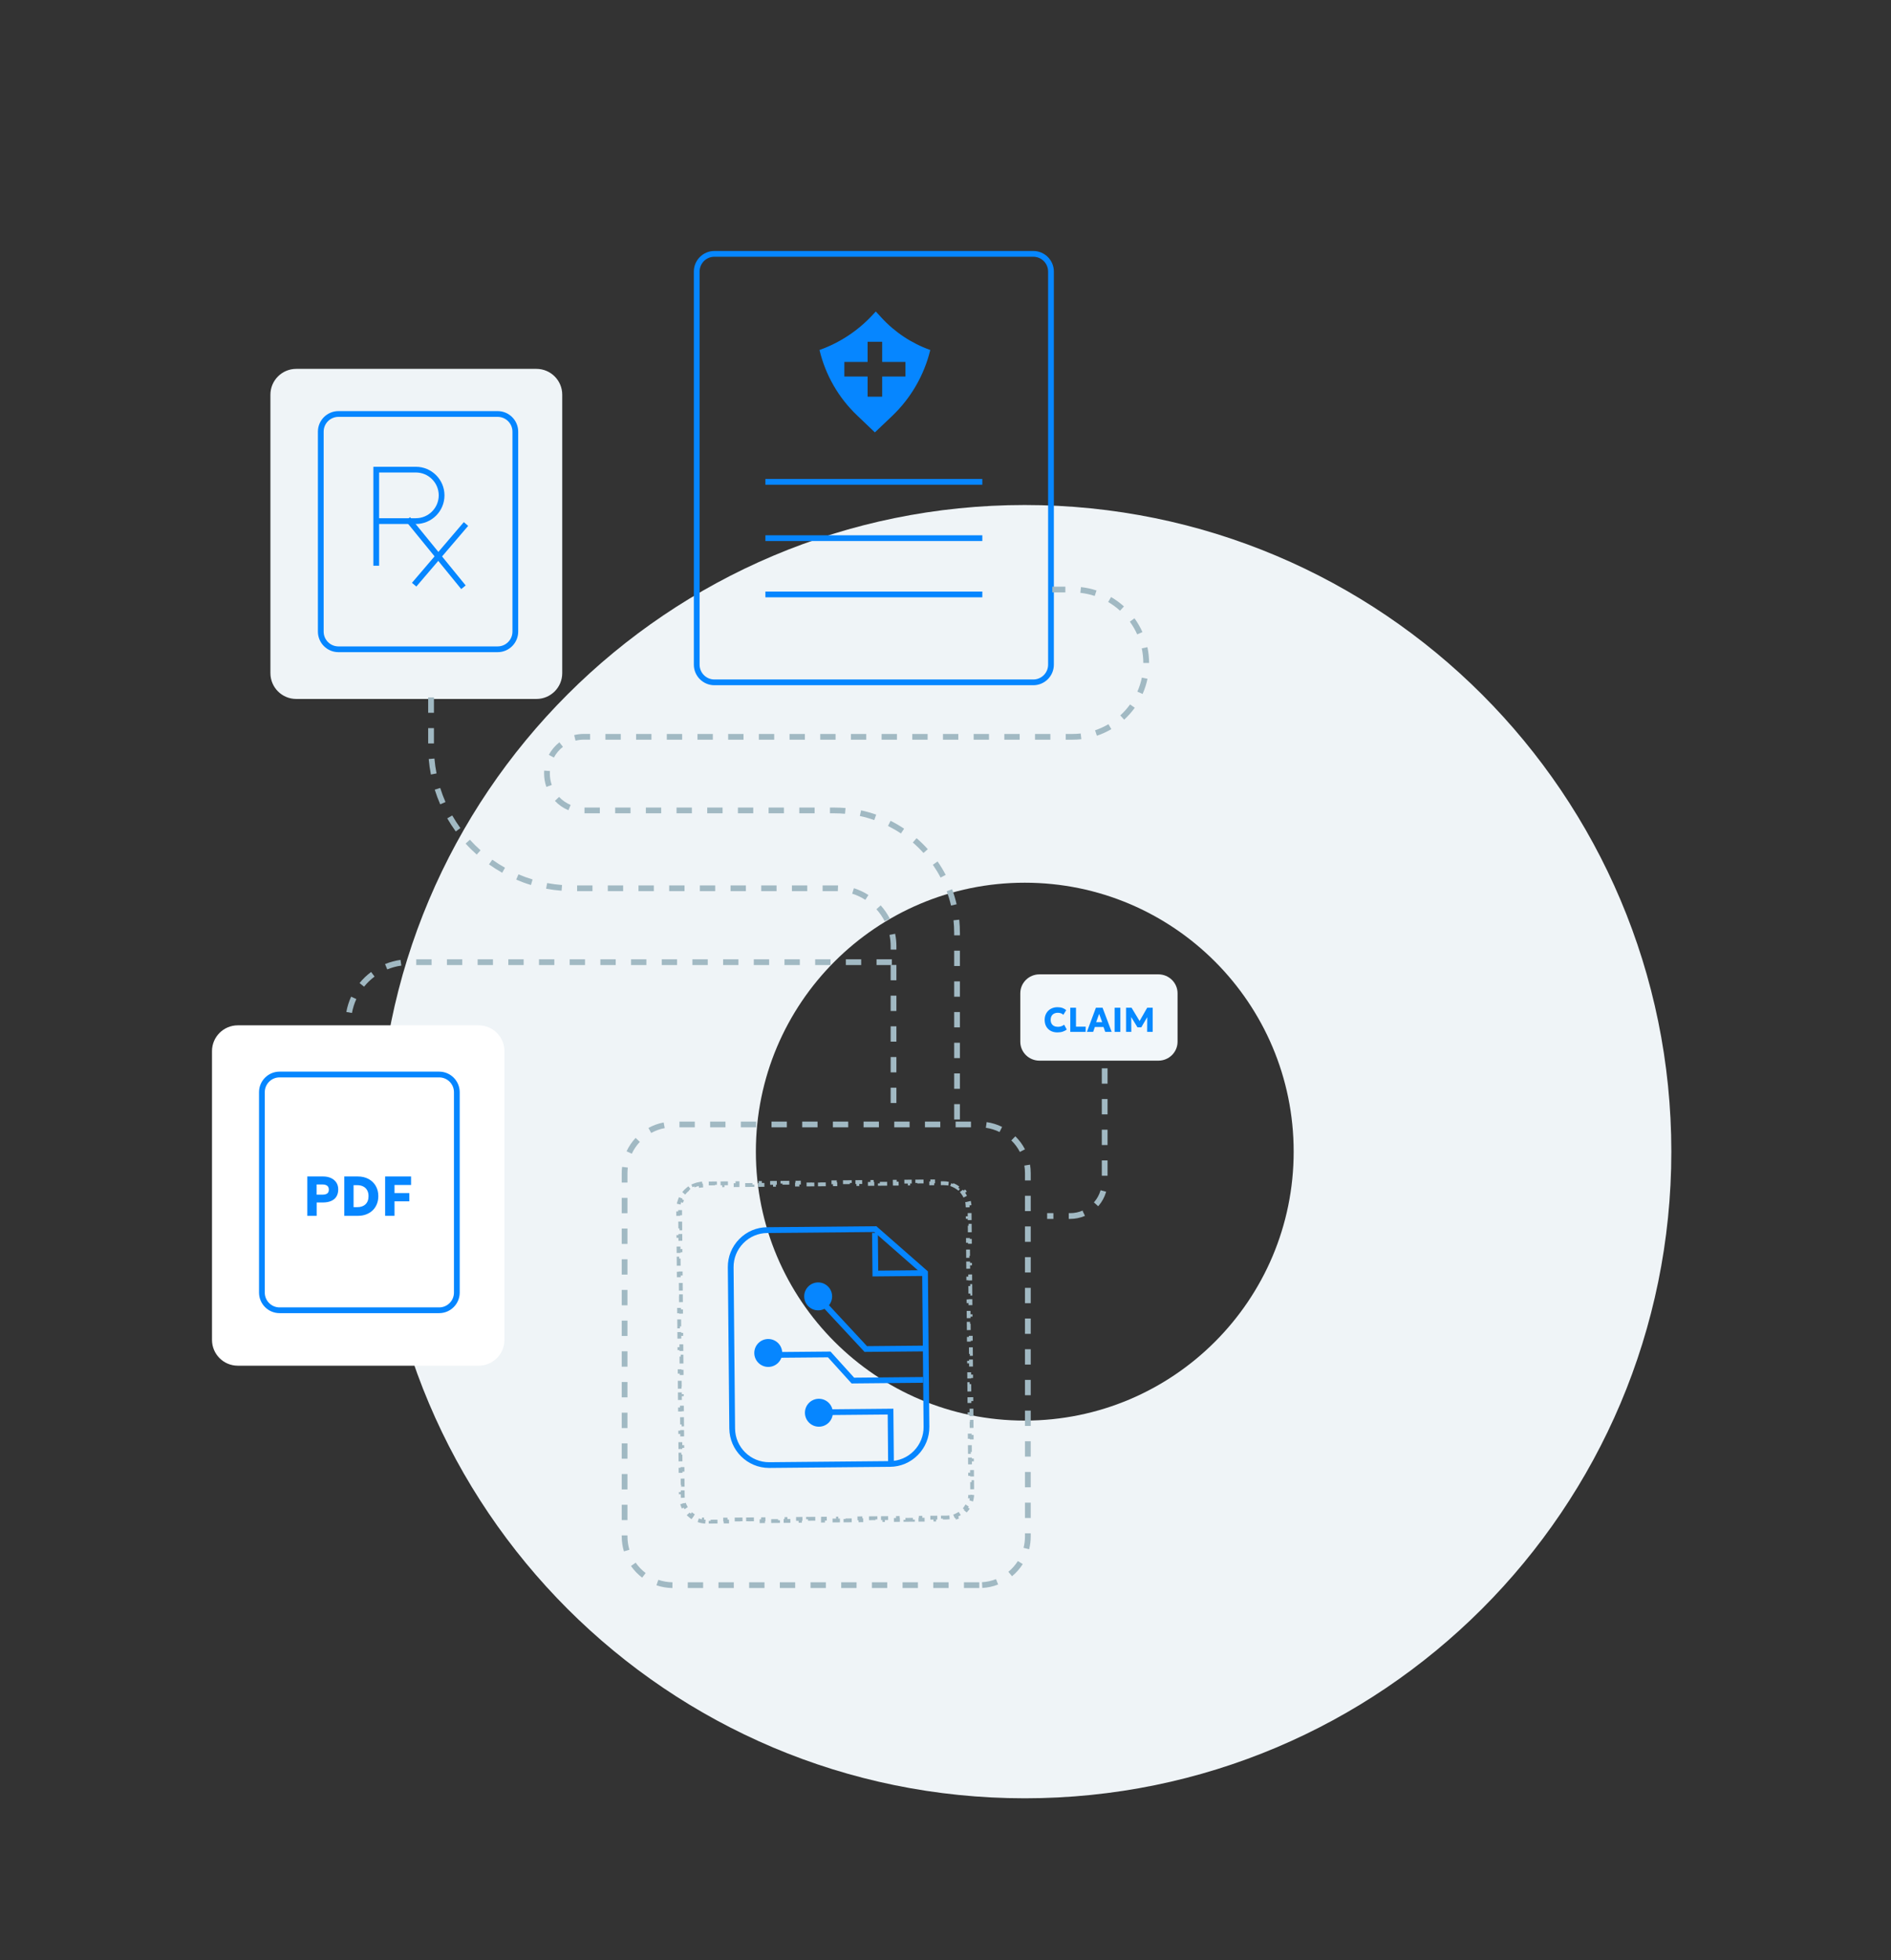 <?xml version="1.0" encoding="UTF-8"?>
<svg xmlns="http://www.w3.org/2000/svg" width="493" height="511" viewBox="0 0 493 511" fill="none">
  <rect x="0" y="0" width="493" height="511" fill="#333333" stroke="none"/>
  <path d="M267.16 131.65C174.06 131.65 98.59 207.12 98.59 300.22C98.59 393.32 174.06 468.79 267.16 468.79C360.26 468.79 435.73 393.32 435.73 300.22C435.73 207.12 360.26 131.65 267.16 131.65ZM267.16 370.33C228.44 370.33 197.06 338.94 197.06 300.22C197.06 261.5 228.45 230.11 267.16 230.11C305.87 230.11 337.27 261.5 337.27 300.22C337.27 338.94 305.88 370.33 267.16 370.33Z" fill="#EFF4F7"></path>
  <path d="M139.85 96.16H77.23C73.513 96.16 70.5 99.173 70.5 102.89V175.48C70.5 179.197 73.513 182.21 77.23 182.21H139.85C143.567 182.21 146.58 179.197 146.58 175.48V102.89C146.58 99.173 143.567 96.16 139.85 96.16Z" fill="#EFF4F7"></path>
  <path d="M269.39 178.63H186.25C183.29 178.63 180.89 176.23 180.89 173.27V70.79C180.89 67.83 183.29 65.43 186.25 65.43H269.39C272.35 65.43 274.75 67.83 274.75 70.79V173.27C274.75 176.23 272.35 178.63 269.39 178.63ZM186.25 66.93C184.12 66.93 182.39 68.66 182.39 70.79V173.27C182.39 175.4 184.12 177.13 186.25 177.13H269.39C271.52 177.13 273.25 175.4 273.25 173.27V70.79C273.25 68.66 271.52 66.93 269.39 66.93H186.25Z" fill="#0686FF"></path>
  <path d="M229.76 82.76L228.33 81.2L227.38 82.22C223.59 86.28 218.88 89.37 213.65 91.24C215.2 97.75 218.6 103.67 223.44 108.28L228.09 112.72L232.56 108.47C237.47 103.8 240.93 97.82 242.53 91.24C237.65 89.5 233.26 86.59 229.76 82.76ZM229.99 98.15V103.41H226.19V98.15H220.13V94.35H226.19V89.09H229.99V94.35H236.05V98.15H229.99Z" fill="#0686FF"></path>
  <path d="M256.1 124.86H199.54V126.36H256.1V124.86Z" fill="#0686FF"></path>
  <path d="M256.1 139.54H199.54V141.04H256.1V139.54Z" fill="#0686FF"></path>
  <path d="M256.1 154.21H199.54V155.71H256.1V154.21Z" fill="#0686FF"></path>
  <path d="M106.904 134.816L105.741 135.763L120.243 153.563L121.406 152.616L106.904 134.816Z" fill="#0686FF"></path>
  <path d="M129.74 170.01H88.24C85.28 170.01 82.88 167.61 82.88 164.65V112.53C82.88 109.57 85.28 107.17 88.24 107.17H129.74C132.7 107.17 135.1 109.57 135.1 112.53V164.65C135.1 167.61 132.7 170.01 129.74 170.01ZM88.24 108.67C86.11 108.67 84.38 110.4 84.38 112.53V164.65C84.38 166.78 86.11 168.51 88.24 168.51H129.74C131.87 168.51 133.6 166.78 133.6 164.65V112.53C133.6 110.4 131.87 108.67 129.74 108.67H88.24Z" fill="#0686FF"></path>
  <path d="M98.84 147.48H97.34V121.68H108.42C112.53 121.68 115.88 125.02 115.88 129.14C115.88 133.26 112.54 136.6 108.42 136.6H98.84V147.49V147.48ZM98.84 135.09H108.42C111.7 135.09 114.38 132.42 114.38 129.13C114.38 125.84 111.71 123.17 108.42 123.17H98.84V135.08V135.09Z" fill="#0686FF"></path>
  <path d="M120.918 136.111L107.4 151.932L108.541 152.907L122.059 137.085L120.918 136.111Z" fill="#0686FF"></path>
  <path d="M182.595 308.591C182.002 308.674 181.434 308.834 180.902 309.06L181.098 309.52C180.594 309.735 180.123 310.014 179.698 310.348L179.389 309.954C178.926 310.317 178.512 310.739 178.158 311.208L178.558 311.509C178.232 311.941 177.962 312.416 177.756 312.924L177.293 312.737C177.076 313.274 176.927 313.844 176.855 314.438L177.351 314.498C177.319 314.765 177.303 315.037 177.306 315.313L177.315 316.296L176.815 316.301L176.833 318.266L177.333 318.262L177.351 320.227L176.851 320.232L176.869 322.198L177.369 322.193L177.388 324.159L176.888 324.164L176.906 326.129L177.406 326.125L177.424 328.09L176.924 328.095L176.942 330.061L177.442 330.056L177.46 332.022L176.96 332.026L176.979 333.992L177.479 333.987L177.497 335.953L176.997 335.958L177.015 337.923L177.515 337.919L177.533 339.885L177.033 339.889L177.051 341.855L177.551 341.85L177.569 343.816L177.07 343.821L177.088 345.786L177.588 345.782L177.606 347.747L177.106 347.752L177.124 349.718L177.624 349.713L177.642 351.679L177.142 351.683L177.16 353.649L177.66 353.644L177.679 355.61L177.179 355.615L177.197 357.58L177.697 357.576L177.715 359.542L177.215 359.546L177.233 361.512L177.733 361.507L177.751 363.473L177.251 363.478L177.27 365.443L177.77 365.439L177.788 367.404L177.288 367.409L177.306 369.375L177.806 369.37L177.824 371.336L177.324 371.34L177.342 373.306L177.842 373.302L177.86 375.267L177.36 375.272L177.379 377.238L177.879 377.233L177.897 379.199L177.397 379.203L177.415 381.169L177.915 381.164L177.933 383.13L177.433 383.135L177.451 385.1L177.951 385.096L177.97 387.061L177.47 387.066L177.488 389.032L177.988 389.027L177.997 390.01C177.999 390.286 178.02 390.558 178.057 390.824L177.562 390.893C177.645 391.486 177.805 392.054 178.031 392.586L178.491 392.39C178.706 392.894 178.985 393.365 179.319 393.79L178.925 394.099C179.288 394.562 179.709 394.976 180.179 395.33L180.48 394.93C180.912 395.256 181.387 395.526 181.895 395.732L181.708 396.195C182.244 396.412 182.815 396.561 183.409 396.633L183.469 396.137C183.736 396.169 184.008 396.185 184.284 396.182L185.261 396.173L185.265 396.673L187.219 396.655L187.214 396.155L189.168 396.137L189.172 396.637L191.126 396.619L191.121 396.119L193.074 396.101L193.079 396.601L195.032 396.583L195.028 396.083L196.981 396.065L196.986 396.565L198.939 396.547L198.934 396.047L200.888 396.029L200.892 396.529L202.846 396.51L202.841 396.01L204.794 395.992L204.799 396.492L206.752 396.474L206.748 395.974L208.701 395.956L208.706 396.456L210.659 396.438L210.654 395.938L212.608 395.92L212.612 396.42L214.566 396.402L214.561 395.902L216.515 395.884L216.519 396.384L218.472 396.366L218.468 395.866L220.421 395.848L220.426 396.348L222.379 396.33L222.375 395.83L224.328 395.812L224.333 396.312L226.286 396.294L226.281 395.794L228.235 395.776L228.239 396.276L230.193 396.257L230.188 395.758L232.141 395.739L232.146 396.239L234.099 396.221L234.095 395.721L236.048 395.703L236.053 396.203L238.006 396.185L238.001 395.685L239.955 395.667L239.959 396.167L241.913 396.149L241.908 395.649L243.861 395.631L243.866 396.131L245.819 396.113L245.815 395.613L246.791 395.604C247.068 395.601 247.339 395.581 247.605 395.544L247.675 396.039C248.267 395.956 248.835 395.796 249.367 395.569L249.172 395.109C249.676 394.895 250.146 394.616 250.572 394.282L250.88 394.676C251.343 394.313 251.757 393.891 252.111 393.422L251.712 393.121C252.037 392.689 252.308 392.214 252.513 391.705L252.977 391.893C253.193 391.356 253.343 390.786 253.415 390.191L252.918 390.131C252.951 389.865 252.966 389.593 252.964 389.317L252.955 388.334L253.454 388.329L253.436 386.363L252.936 386.368L252.918 384.402L253.418 384.398L253.4 382.432L252.9 382.437L252.882 380.471L253.382 380.466L253.364 378.501L252.864 378.505L252.845 376.539L253.345 376.535L253.327 374.569L252.827 374.574L252.809 372.608L253.309 372.603L253.291 370.638L252.791 370.642L252.773 368.677L253.273 368.672L253.254 366.706L252.754 366.711L252.736 364.745L253.236 364.741L253.218 362.775L252.718 362.78L252.7 360.814L253.2 360.809L253.182 358.843L252.682 358.848L252.664 356.882L253.164 356.878L253.145 354.912L252.645 354.917L252.627 352.951L253.127 352.946L253.109 350.981L252.609 350.985L252.591 349.02L253.091 349.015L253.073 347.049L252.573 347.054L252.554 345.088L253.054 345.084L253.036 343.118L252.536 343.122L252.518 341.157L253.018 341.152L253 339.186L252.5 339.191L252.482 337.225L252.982 337.221L252.964 335.255L252.464 335.26L252.445 333.294L252.945 333.289L252.927 331.324L252.427 331.328L252.409 329.363L252.909 329.358L252.891 327.392L252.391 327.397L252.373 325.431L252.873 325.426L252.854 323.461L252.354 323.465L252.336 321.5L252.836 321.495L252.818 319.529L252.318 319.534L252.3 317.568L252.8 317.564L252.782 315.598L252.282 315.603L252.273 314.62C252.27 314.343 252.25 314.072 252.212 313.806L252.708 313.737C252.625 313.144 252.465 312.576 252.238 312.044L251.778 312.24C251.563 311.735 251.284 311.265 250.951 310.839L251.344 310.531C250.982 310.068 250.56 309.654 250.09 309.3L249.789 309.699C249.358 309.374 248.882 309.103 248.374 308.898L248.561 308.434C248.025 308.218 247.454 308.068 246.86 307.996L246.8 308.493C246.533 308.461 246.261 308.445 245.985 308.448L245.009 308.457L245.004 307.957L243.051 307.975L243.055 308.475L241.102 308.493L241.097 307.993L239.144 308.011L239.149 308.511L237.195 308.529L237.191 308.029L235.237 308.047L235.242 308.547L233.288 308.565L233.284 308.065L231.33 308.083L231.335 308.583L229.382 308.601L229.377 308.101L227.424 308.119L227.428 308.619L225.475 308.637L225.47 308.137L223.517 308.155L223.522 308.655L221.568 308.674L221.564 308.174L219.61 308.192L219.615 308.692L217.662 308.71L217.657 308.21L215.704 308.228L215.708 308.728L213.755 308.746L213.75 308.246L211.797 308.264L211.802 308.764L209.848 308.782L209.844 308.282L207.89 308.3L207.895 308.8L205.941 308.818L205.937 308.318L203.984 308.336L203.988 308.836L202.035 308.854L202.03 308.354L200.077 308.372L200.081 308.872L198.128 308.89L198.123 308.39L196.17 308.408L196.175 308.908L194.221 308.926L194.217 308.426L192.263 308.445L192.268 308.945L190.315 308.963L190.31 308.463L188.357 308.481L188.361 308.981L186.408 308.999L186.403 308.499L184.45 308.517L184.455 309.017L183.478 309.026C183.202 309.028 182.93 309.049 182.664 309.086L182.595 308.591Z" stroke="#A1B9C3" stroke-dasharray="2 2"></path>
  <path d="M200.51 382.67C194.84 382.67 190.2 378.08 190.14 372.4L189.75 330.38C189.72 327.61 190.78 325 192.72 323.02C194.66 321.04 197.25 319.94 200.02 319.92L228.48 319.66L241.91 331.43L242.29 371.92C242.32 374.69 241.26 377.3 239.32 379.28C237.38 381.26 234.79 382.36 232.02 382.38L200.61 382.67H200.51ZM227.93 321.17L200.04 321.43C197.67 321.45 195.45 322.39 193.79 324.09C192.13 325.79 191.23 328.01 191.25 330.38L191.64 372.4C191.68 377.26 195.65 381.18 200.51 381.18H200.59L232 380.89C234.37 380.87 236.59 379.93 238.25 378.23C239.91 376.53 240.81 374.31 240.79 371.94L240.42 332.13L227.92 321.18L227.93 321.17Z" fill="#0686FF"></path>
  <path d="M231.54 381.35L231.43 368.75L213.86 368.91L213.85 367.41L232.91 367.23L233.04 381.34L231.54 381.35Z" fill="#0686FF"></path>
  <path d="M225.39 352.42L213.21 339.32L214.31 338.3L226.03 350.92L241.35 350.78L241.36 352.28L225.39 352.42Z" fill="#0686FF"></path>
  <path d="M222.02 360.65L215.86 353.84L200.93 353.97L200.92 352.47L216.52 352.33L222.68 359.14L240.66 358.97L240.67 360.47L222.02 360.65Z" fill="#0686FF"></path>
  <path d="M213.3 341.59C215.31 341.59 216.94 339.96 216.94 337.95C216.94 335.94 215.31 334.31 213.3 334.31C211.29 334.31 209.66 335.94 209.66 337.95C209.66 339.96 211.29 341.59 213.3 341.59Z" fill="#0686FF"></path>
  <path d="M200.29 356.34C202.3 356.34 203.93 354.71 203.93 352.7C203.93 350.69 202.3 349.06 200.29 349.06C198.28 349.06 196.65 350.69 196.65 352.7C196.65 354.71 198.28 356.34 200.29 356.34Z" fill="#0686FF"></path>
  <path d="M213.49 371.92C215.5 371.92 217.13 370.29 217.13 368.28C217.13 366.27 215.5 364.64 213.49 364.64C211.48 364.64 209.85 366.27 209.85 368.28C209.85 370.29 211.48 371.92 213.49 371.92Z" fill="#0686FF"></path>
  <path d="M227.47 332.75L227.36 321.4L228.86 321.39L228.96 331.24L241.36 331.12L241.37 332.62L227.47 332.75Z" fill="#0686FF"></path>
  <path d="M124.78 267.29H62C58.283 267.29 55.27 270.303 55.27 274.02V349.29C55.27 353.007 58.283 356.02 62 356.02H124.78C128.497 356.02 131.51 353.007 131.51 349.29V274.02C131.51 270.303 128.497 267.29 124.78 267.29Z" fill="white"></path>
  <path d="M114.49 342.32H72.89C69.93 342.32 67.53 339.92 67.53 336.96V284.72C67.53 281.76 69.93 279.36 72.89 279.36H114.49C117.45 279.36 119.85 281.76 119.85 284.72V336.96C119.85 339.92 117.45 342.32 114.49 342.32ZM72.89 280.86C70.76 280.86 69.03 282.59 69.03 284.72V336.96C69.03 339.09 70.76 340.82 72.89 340.82H114.49C116.62 340.82 118.35 339.09 118.35 336.96V284.72C118.35 282.59 116.62 280.86 114.49 280.86H72.89Z" fill="#0686FF"></path>
  <path d="M80.12 316.95V306.69H84.23C85 306.69 85.68 306.82 86.27 307.09C86.86 307.36 87.33 307.74 87.67 308.25C88.01 308.75 88.18 309.36 88.18 310.08C88.18 310.8 88.02 311.41 87.71 311.92C87.4 312.43 86.94 312.81 86.35 313.07C85.76 313.33 85.03 313.47 84.18 313.47H82.56V316.95H80.13H80.12ZM82.55 311.43H84.11C84.62 311.43 85.02 311.33 85.3 311.13C85.59 310.93 85.73 310.59 85.73 310.13C85.73 309.67 85.58 309.31 85.29 309.1C85 308.89 84.61 308.78 84.12 308.78H82.54V311.43H82.55Z" fill="#0686FF"></path>
  <path d="M89.76 316.95V306.69H93.28C94.34 306.69 95.28 306.91 96.08 307.34C96.88 307.78 97.51 308.38 97.96 309.15C98.41 309.92 98.63 310.81 98.63 311.82C98.63 312.58 98.5 313.28 98.24 313.91C97.98 314.54 97.62 315.08 97.15 315.53C96.68 315.98 96.11 316.33 95.46 316.58C94.81 316.83 94.08 316.95 93.28 316.95H89.76ZM92.19 314.69H93.15C93.59 314.69 93.99 314.63 94.34 314.51C94.69 314.39 95 314.21 95.27 313.96C95.53 313.72 95.73 313.42 95.87 313.06C96.01 312.7 96.08 312.29 96.08 311.83C96.08 311.21 95.96 310.69 95.71 310.26C95.47 309.83 95.12 309.51 94.68 309.29C94.24 309.07 93.73 308.96 93.14 308.96H92.18V314.69H92.19Z" fill="#0686FF"></path>
  <path d="M100.41 316.95V306.69H107.17V308.91H102.85V311.03H106.72V313.17H102.85V316.95H100.42H100.41Z" fill="#0686FF"></path>
  <path d="M255.31 413.98H251.31V412.48H255.31V413.98ZM247.31 413.98H243.31V412.48H247.31V413.98ZM239.31 413.98H235.31V412.48H239.31V413.98ZM231.31 413.98H227.31V412.48H231.31V413.98ZM223.31 413.98H219.31V412.48H223.31V413.98ZM215.31 413.98H211.31V412.48H215.31V413.98ZM207.31 413.98H203.31V412.48H207.31V413.98ZM199.31 413.98H195.31V412.48H199.31V413.98ZM191.31 413.98H187.31V412.48H191.31V413.98ZM183.31 413.98H179.31V412.48H183.31V413.98ZM175.3 413.98C173.88 413.96 172.48 413.72 171.14 413.26L171.63 411.84C172.82 412.25 174.06 412.46 175.32 412.48L175.3 413.98ZM256.1 413.96L256.01 412.46C257.27 412.39 258.5 412.12 259.67 411.66L260.22 413.06C258.9 413.58 257.52 413.88 256.1 413.96ZM167.42 411.27C166.29 410.41 165.31 409.39 164.5 408.23L165.73 407.37C166.45 408.4 167.32 409.31 168.33 410.07L167.42 411.27ZM263.85 410.91L262.89 409.75C263.86 408.95 264.69 408 265.37 406.94L266.64 407.74C265.88 408.93 264.94 410 263.85 410.9V410.91ZM162.66 404.43C162.29 403.18 162.1 401.88 162.09 400.57V400.27H163.59V400.57C163.59 401.74 163.76 402.89 164.09 404L162.65 404.43H162.66ZM268.31 403.87L266.85 403.5C267.09 402.54 267.22 401.56 267.22 400.56V399.71H268.72V400.56C268.72 401.68 268.58 402.79 268.31 403.86V403.87ZM163.59 396.27H162.09V392.27H163.59V396.27ZM268.72 395.72H267.22V391.72H268.72V395.72ZM163.59 388.27H162.09V384.27H163.59V388.27ZM268.72 387.72H267.22V383.72H268.72V387.72ZM163.59 380.27H162.09V376.27H163.59V380.27ZM268.72 379.72H267.22V375.72H268.72V379.72ZM163.59 372.27H162.09V368.27H163.59V372.27ZM268.72 371.72H267.22V367.72H268.72V371.72ZM163.59 364.27H162.09V360.27H163.59V364.27ZM268.72 363.72H267.22V359.72H268.72V363.72ZM163.59 356.27H162.09V352.27H163.59V356.27ZM268.72 355.72H267.22V351.72H268.72V355.72ZM163.59 348.27H162.09V344.27H163.59V348.27ZM268.72 347.72H267.22V343.72H268.72V347.72ZM163.59 340.27H162.09V336.27H163.59V340.27ZM268.72 339.72H267.22V335.72H268.72V339.72ZM163.59 332.27H162.09V328.27H163.59V332.27ZM268.72 331.72H267.22V327.72H268.72V331.72ZM163.59 324.27H162.09V320.27H163.59V324.27ZM268.72 323.72H267.22V319.72H268.72V323.72ZM163.59 316.27H162.09V312.27H163.59V316.27ZM268.72 315.72H267.22V311.72H268.72V315.72ZM163.59 308.27H162.09V305.8C162.09 305.26 162.12 304.72 162.19 304.19L163.68 304.37C163.62 304.85 163.59 305.33 163.59 305.8V308.27ZM268.72 307.72H267.22V305.79C267.22 305.14 267.17 304.49 267.06 303.85L268.54 303.61C268.66 304.33 268.72 305.06 268.72 305.8V307.73V307.72ZM164.71 300.76L163.35 300.13C163.95 298.85 164.74 297.67 165.71 296.64L166.81 297.67C165.95 298.59 165.24 299.63 164.71 300.77V300.76ZM265.89 300.3C265.31 299.18 264.56 298.17 263.66 297.29L264.71 296.22C265.72 297.21 266.57 298.35 267.22 299.61L265.89 300.3ZM169.77 295.35L169.05 294.04C170.29 293.36 171.63 292.87 173.02 292.61L173.3 294.08C172.06 294.31 170.88 294.74 169.78 295.35H169.77ZM260.6 295.11C259.47 294.55 258.27 294.18 257.02 294L257.23 292.52C258.63 292.72 259.99 293.14 261.26 293.77L260.59 295.11H260.6ZM253.14 293.88H249.14V292.38H253.14V293.88ZM245.14 293.88H241.14V292.38H245.14V293.88ZM237.14 293.88H233.14V292.38H237.14V293.88ZM229.14 293.88H225.14V292.38H229.14V293.88ZM221.14 293.88H217.14V292.38H221.14V293.88ZM213.14 293.88H209.14V292.38H213.14V293.88ZM205.14 293.88H201.14V292.38H205.14V293.88ZM197.14 293.88H193.14V292.38H197.14V293.88ZM189.14 293.88H185.14V292.38H189.14V293.88ZM181.14 293.88H177.14V292.38H181.14V293.88Z" fill="#A1B9C3"></path>
  <path d="M233.7 287.55H232.2V283.55H233.7V287.55ZM233.7 279.55H232.2V275.55H233.7V279.55ZM233.7 271.55H232.2V267.55H233.7V271.55ZM233.7 263.55H232.2V259.55H233.7V263.55ZM233.7 255.55H232.2V251.55H233.7V255.55ZM233.7 247.55H232.2V246.66C232.2 245.67 232.1 244.68 231.9 243.72L233.37 243.42C233.59 244.48 233.7 245.57 233.7 246.66V247.55ZM230.64 240.15C230.07 239.02 229.34 237.97 228.49 237.03L229.6 236.02C230.54 237.06 231.34 238.22 231.98 239.47L230.64 240.15ZM225.6 234.58C224.53 233.89 223.38 233.35 222.17 232.97L222.62 231.54C223.95 231.96 225.23 232.56 226.41 233.32L225.6 234.58ZM218.43 232.32C218.24 232.32 218.04 232.31 217.84 232.31H214.46V230.81H217.84C218.06 230.81 218.28 230.81 218.49 230.82L218.43 232.32ZM210.46 232.31H206.46V230.81H210.46V232.31ZM202.46 232.31H198.46V230.81H202.46V232.31ZM194.46 232.31H190.46V230.81H194.46V232.31ZM186.46 232.31H182.46V230.81H186.46V232.31ZM178.46 232.31H174.46V230.81H178.46V232.31ZM170.46 232.31H166.46V230.81H170.46V232.31ZM162.46 232.31H158.46V230.81H162.46V232.31ZM154.46 232.31H150.46V230.81H154.46V232.31ZM146.41 232.2C145.06 232.1 143.7 231.92 142.37 231.67L142.65 230.2C143.93 230.44 145.23 230.61 146.53 230.71L146.41 232.21V232.2ZM138.41 230.7C137.11 230.31 135.82 229.84 134.58 229.31L135.17 227.93C136.37 228.44 137.61 228.89 138.85 229.27L138.42 230.71L138.41 230.7ZM130.92 227.51C129.74 226.85 128.58 226.11 127.48 225.33L128.35 224.11C129.41 224.87 130.52 225.57 131.66 226.21L130.93 227.52L130.92 227.51ZM124.29 222.78C123.28 221.88 122.3 220.92 121.39 219.91L122.5 218.9C123.38 219.87 124.31 220.79 125.28 221.66L124.28 222.78H124.29ZM118.82 216.75C118.02 215.65 117.28 214.5 116.6 213.33L117.9 212.58C118.55 213.71 119.26 214.81 120.03 215.87L118.82 216.75ZM114.77 209.68C114.23 208.44 113.75 207.15 113.34 205.86L114.77 205.41C115.16 206.65 115.62 207.89 116.14 209.08L114.76 209.68H114.77ZM112.34 201.91C112.08 200.59 111.89 199.23 111.77 197.87L113.26 197.74C113.37 199.04 113.56 200.35 113.81 201.62L112.34 201.91ZM113.13 193.81H111.63V189.81H113.13V193.81ZM113.13 185.81H111.63V181.81H113.13V185.81Z" fill="#A1B9C3"></path>
  <path d="M91.77 264.07L90.29 263.81C90.54 262.44 90.96 261.1 91.54 259.82L92.9 260.44C92.37 261.6 91.99 262.82 91.76 264.06L91.77 264.07ZM94.91 257.22L93.74 256.27C94.62 255.18 95.63 254.21 96.75 253.38L97.65 254.58C96.63 255.34 95.71 256.23 94.91 257.22ZM100.96 252.71L100.39 251.32C101.68 250.79 103.04 250.42 104.42 250.23L104.63 251.72C103.37 251.89 102.14 252.23 100.96 252.71ZM232.52 251.57H228.52V250.07H232.52V251.57ZM224.52 251.57H220.52V250.07H224.52V251.57ZM216.52 251.57H212.52V250.07H216.52V251.57ZM208.52 251.57H204.52V250.07H208.52V251.57ZM200.52 251.57H196.52V250.07H200.52V251.57ZM192.52 251.57H188.52V250.07H192.52V251.57ZM184.52 251.57H180.52V250.07H184.52V251.57ZM176.52 251.57H172.52V250.07H176.52V251.57ZM168.52 251.57H164.52V250.07H168.52V251.57ZM160.52 251.57H156.52V250.07H160.52V251.57ZM152.52 251.57H148.52V250.07H152.52V251.57ZM144.52 251.57H140.52V250.07H144.52V251.57ZM136.52 251.57H132.52V250.07H136.52V251.57ZM128.52 251.57H124.52V250.07H128.52V251.57ZM120.52 251.57H116.52V250.07H120.52V251.57ZM112.52 251.57H108.52V250.07H112.52V251.57Z" fill="#A1B9C3"></path>
  <path d="M250.26 291.83H248.76V287.83H250.26V291.83ZM250.26 283.83H248.76V279.83H250.26V283.83ZM250.26 275.83H248.76V271.83H250.26V275.83ZM250.26 267.83H248.76V263.83H250.26V267.83ZM250.26 259.83H248.76V255.83H250.26V259.83ZM250.26 251.83H248.76V247.83H250.26V251.83ZM250.26 243.83H248.76V243.22C248.76 242.11 248.7 241 248.59 239.91L250.08 239.75C250.2 240.89 250.26 242.05 250.26 243.21V243.82V243.83ZM247.94 236.07C247.65 234.81 247.27 233.55 246.81 232.33L248.22 231.81C248.7 233.09 249.09 234.41 249.4 235.73L247.94 236.07ZM245.22 228.77C244.62 227.62 243.93 226.49 243.2 225.43L244.43 224.57C245.21 225.68 245.92 226.86 246.55 228.07L245.22 228.77ZM240.77 222.37C239.9 221.4 238.96 220.48 237.98 219.63L238.96 218.5C239.99 219.39 240.97 220.35 241.88 221.37L240.76 222.37H240.77ZM234.88 217.27C233.8 216.55 232.66 215.89 231.51 215.31L232.18 213.97C233.39 214.58 234.58 215.27 235.71 216.03L234.88 217.28V217.27ZM227.92 213.78C226.7 213.35 225.43 212.99 224.17 212.72L224.49 211.25C225.82 211.54 227.14 211.91 228.43 212.36L227.93 213.77L227.92 213.78ZM220.31 212.14C219.4 212.06 218.48 212.02 217.56 212.02H216.38V210.52H217.56C218.52 210.52 219.49 210.56 220.44 210.64L220.31 212.13V212.14ZM212.38 212.02H208.38V210.52H212.38V212.02ZM204.38 212.02H200.38V210.52H204.38V212.02ZM196.38 212.02H192.38V210.52H196.38V212.02ZM188.38 212.02H184.38V210.52H188.38V212.02ZM180.38 212.02H176.38V210.52H180.38V212.02ZM172.38 212.02H168.38V210.52H172.38V212.02ZM164.38 212.02H160.38V210.52H164.38V212.02ZM156.38 212.02H152.38V210.52H156.38V212.02ZM148.19 211.22C146.85 210.66 145.67 209.84 144.67 208.78L145.76 207.75C146.61 208.65 147.63 209.36 148.77 209.84L148.19 211.22ZM142.44 205.13C142.05 204.02 141.85 202.86 141.85 201.67C141.85 201.4 141.85 201.14 141.88 200.88L143.38 201C143.36 201.22 143.35 201.45 143.35 201.67C143.35 202.68 143.52 203.68 143.85 204.63L142.44 205.13ZM144.4 197.49L143.08 196.78C143.76 195.52 144.71 194.39 145.84 193.51L146.76 194.69C145.79 195.44 144.98 196.41 144.4 197.49ZM150.05 193.09L149.69 191.63C150.51 191.43 151.35 191.32 152.2 191.32H153.85V192.82H152.2C151.47 192.82 150.75 192.91 150.05 193.08V193.09ZM279.63 192.83H277.84V191.33H279.63C280.34 191.33 281.05 191.29 281.75 191.21L281.92 192.7C281.16 192.79 280.39 192.83 279.63 192.83ZM273.84 192.83H269.84V191.33H273.84V192.83ZM265.84 192.83H261.84V191.33H265.84V192.83ZM257.84 192.83H253.84V191.33H257.84V192.83ZM249.84 192.83H245.84V191.33H249.84V192.83ZM241.84 192.83H237.84V191.33H241.84V192.83ZM233.84 192.83H229.84V191.33H233.84V192.83ZM225.84 192.83H221.84V191.33H225.84V192.83ZM217.84 192.83H213.84V191.33H217.84V192.83ZM209.84 192.83H205.84V191.33H209.84V192.83ZM201.84 192.83H197.84V191.33H201.84V192.83ZM193.84 192.83H189.84V191.33H193.84V192.83ZM185.84 192.83H181.84V191.33H185.84V192.83ZM177.84 192.83H173.84V191.33H177.84V192.83ZM169.84 192.83H165.84V191.33H169.84V192.83ZM161.84 192.83H157.84V191.33H161.84V192.83ZM285.97 191.8L285.49 190.38C286.7 189.97 287.87 189.44 288.98 188.79L289.74 190.08C288.54 190.78 287.27 191.36 285.96 191.8H285.97ZM293.08 187.61L292.07 186.5C293.01 185.64 293.87 184.67 294.62 183.63L295.84 184.51C295.03 185.63 294.1 186.68 293.08 187.61ZM297.89 180.91L296.52 180.3C297.04 179.13 297.43 177.9 297.69 176.65L299.16 176.95C298.88 178.3 298.45 179.63 297.89 180.9V180.91ZM298.07 172.84C298.07 171.55 297.93 170.27 297.67 169.02L299.14 168.71C299.43 170.06 299.57 171.45 299.58 172.83H298.08L298.07 172.84ZM296.48 165.38C295.96 164.21 295.31 163.1 294.56 162.06L295.77 161.18C296.58 162.3 297.28 163.51 297.84 164.77L296.47 165.38H296.48ZM292 159.2C291.05 158.34 290.01 157.58 288.91 156.93L289.67 155.64C290.86 156.34 291.99 157.16 293.02 158.09L292.01 159.2H292ZM285.41 155.36C284.2 154.96 282.94 154.69 281.66 154.54L281.82 153.05C283.2 153.2 284.56 153.5 285.87 153.93L285.4 155.35L285.41 155.36ZM277.75 154.43H274.35V152.93H277.75V154.43Z" fill="#A1B9C3"></path>
  <path d="M302.001 254H270.999C268.238 254 266 256.212 266 258.94V271.56C266 274.288 268.238 276.5 270.999 276.5H302.001C304.762 276.5 307 274.288 307 271.56V258.94C307 256.212 304.762 254 302.001 254Z" fill="#F2F7FA"></path>
  <path d="M275.659 269.135C275.008 269.135 274.433 269.001 273.935 268.734C273.437 268.467 273.049 268.089 272.77 267.6C272.491 267.111 272.351 266.534 272.351 265.868C272.351 265.382 272.432 264.938 272.594 264.536C272.759 264.131 272.99 263.781 273.287 263.487C273.587 263.193 273.94 262.967 274.345 262.808C274.753 262.646 275.198 262.565 275.681 262.565C276.206 262.565 276.647 262.631 277.004 262.763C277.361 262.895 277.684 263.082 277.972 263.325L277.225 264.554C277.051 264.374 276.841 264.24 276.595 264.153C276.349 264.063 276.077 264.018 275.78 264.018C275.486 264.018 275.224 264.062 274.993 264.149C274.765 264.233 274.57 264.354 274.408 264.513C274.249 264.672 274.127 264.864 274.043 265.089C273.959 265.314 273.917 265.566 273.917 265.845C273.917 266.229 273.992 266.558 274.142 266.831C274.295 267.104 274.513 267.314 274.795 267.461C275.077 267.605 275.414 267.677 275.807 267.677C276.089 267.677 276.368 267.635 276.644 267.551C276.923 267.464 277.187 267.324 277.436 267.132L278.12 268.388C277.829 268.613 277.481 268.794 277.076 268.932C276.671 269.067 276.199 269.135 275.659 269.135Z" fill="#0689FF"></path>
  <path d="M279.027 269V262.7H280.521V267.636H283.05V269H279.027Z" fill="#0689FF"></path>
  <path d="M283.361 269L285.714 262.7H287.447L289.823 269H288.14L287.694 267.722H285.435L284.999 269H283.361ZM285.773 266.475H287.348L286.556 264.297L285.773 266.475Z" fill="#0689FF"></path>
  <path d="M290.593 269V262.7H292.087V269H290.593Z" fill="#0689FF"></path>
  <path d="M293.573 269V262.7H295.008L297.402 266.673L296.808 266.678L299.085 262.7H300.516V269H299.067L299.094 264.608L299.36 264.702L297.542 267.812H296.547L294.657 264.702L294.914 264.608L294.941 269H293.573Z" fill="#0689FF"></path>
  <path d="M288 278.5V308C288 312.971 283.971 317 279 317H273" stroke="#A1B9C3" stroke-width="1.5" stroke-dasharray="4 4"></path>
</svg>
